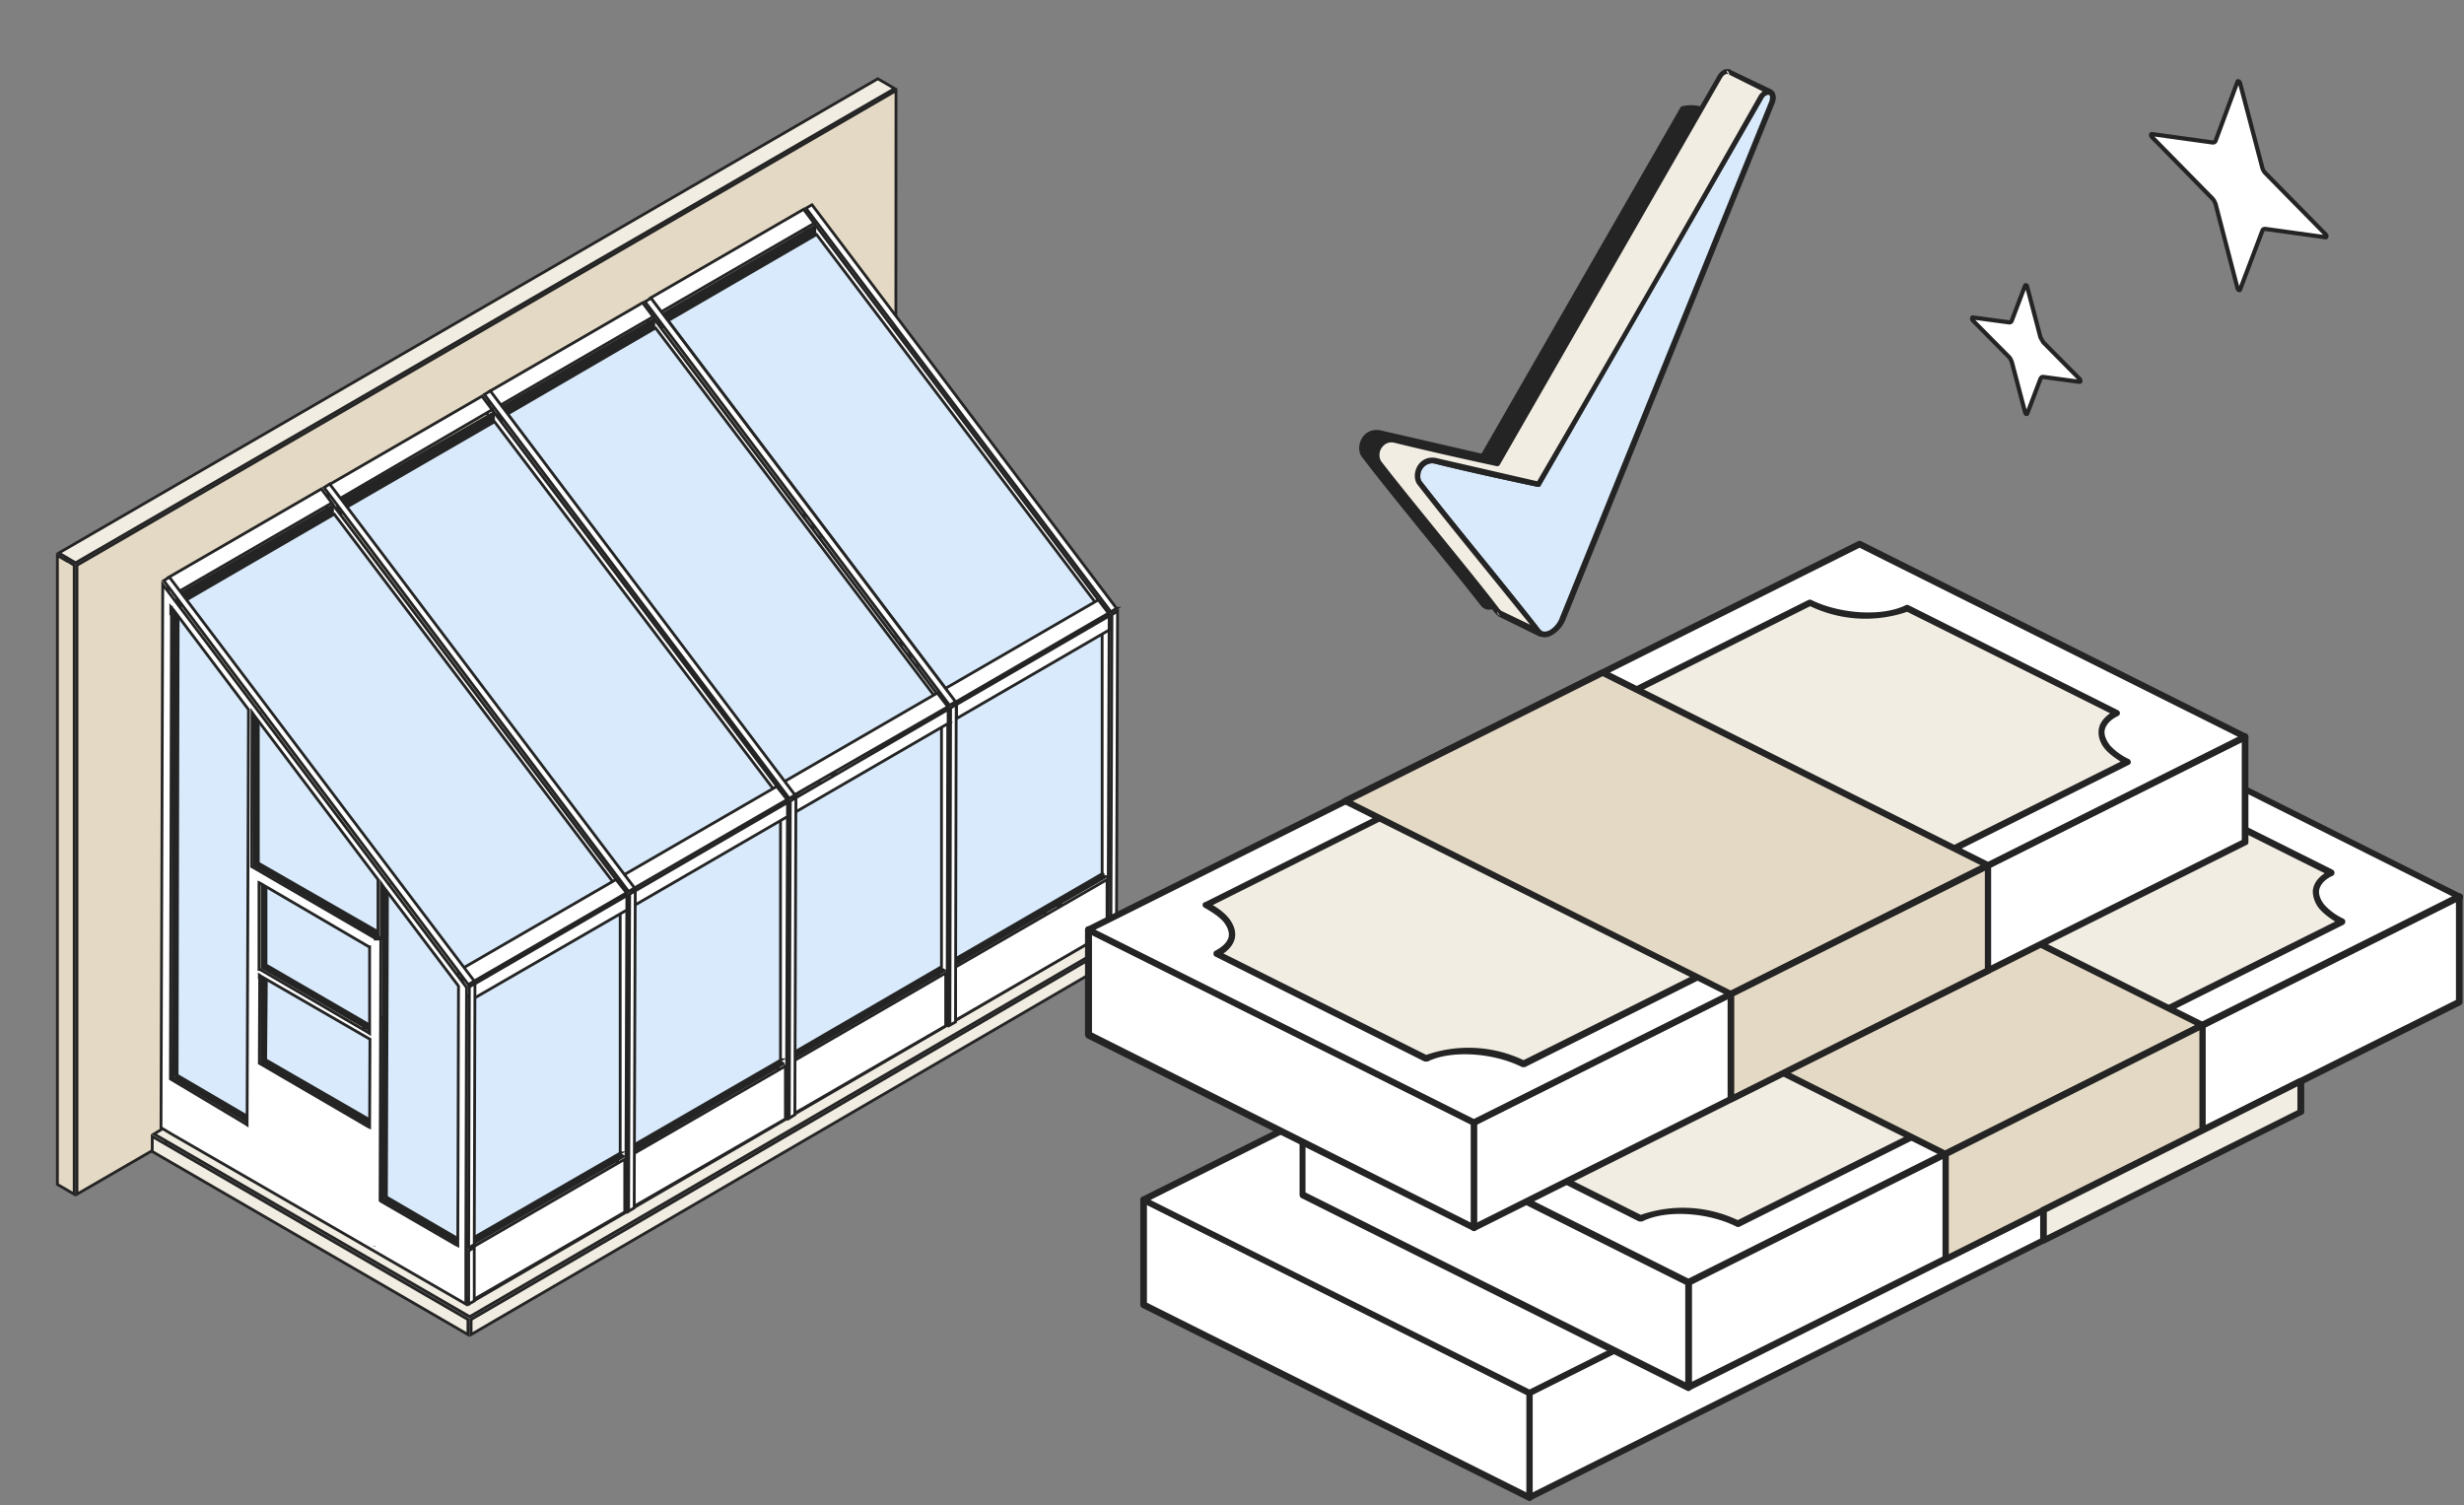 <svg xmlns="http://www.w3.org/2000/svg" width="704" height="430" fill="none"><rect width="100%" height="100%" fill="#808080" stroke="none"/><style><![CDATA[.B{fill:#fff}.C{fill:#242424}.D{stroke-width:.8}.E{fill:#f2ede2}.F{fill:#d8eafb}.G{stroke:#242424}.H{fill:#e4d9c4}]]></style><g class="D G"><path d="M255.9 205.7 22 341.2V161.5L256 25.9l-.1 179.8Z" class="H"/><path d="m255.6 25.3-234 135.5-4.8-2.8 234-135.5 4.8 2.8Z" class="E"/><path d="m18.8 160 2.4 1.5v179.7l-4.8-2.8V158.7l2.4 1.4Z" class="H"/><g class="E"><path d="M315.4 266.4v4.3L229.7 221v-4.3l85.7 49.7ZM133.7 377v4.3L43.5 329v-4.3l90.2 52.3ZM323.6 271.2l-189 110.1V377l189-110.1v4.3Z"/><path d="m323.2 266.2-189 110L44 324l3.3-2 86.6 50.3.2.2.2-.2L316 266.5l.6-.3-.6-.4-86-49.8 3.4-2 89.8 52.2Z"/></g><path d="M258.6 214.5l-1.6 1-23.7-13.7 1.6-1 23.7 13.7zm29.8 17.4l-1.6.9-25.8-15 1.6-1 25.8 15zm27 15.6l-1.6 1-23-13.4 1.7-1 23 13.4z" class="B"/></g><mask id="A" width="4" height="136" x="232" y="66" maskUnits="userSpaceOnUse"><path stroke="#fff" d="m234.5 200.1-1.6 1 .4-132.8 1.6-1-.4 132.8Z" class="B D"/></mask><g mask="url(#A)" class="B D G"><path d="m234.5 200.1-2.8 1.7 1.6-133.5 1.6-1-.4 132.8Z"/></g><mask id="B" width="3" height="115" x="260" y="103" maskUnits="userSpaceOnUse"><path stroke="#fff" d="m262.2 216.2-1.6 1 .3-112.3 1.6-1-.3 112.3Z" class="B D"/></mask><g mask="url(#B)" class="B D G"><path d="m262.2 216.2-2.5 1.4 1.2-112.7 1.6-1-.3 112.3Z"/></g><mask id="C" width="3" height="94" x="290" y="142" maskUnits="userSpaceOnUse"><path stroke="#fff" d="m292 233.5-1.5 1 .2-90.2 1.6-1-.2 90.2Z" class="B D"/></mask><g mask="url(#C)" class="B D G"><path d="m292 233.5-2.5 1.5 1.2-90.7 1.6-1-.3 90.2Z"/></g><path d="M319 173.8l-1.6 1-87.1-115.3 1.7-1 87 115.3zm0 91.4l-1.6 1 .3-90.6 1.6-1-.3 90.6z" class="B D G"/><g opacity=".4" style="mix-blend-mode:multiply"><use href="#E" class="B"/><use href="#E" class="D G"/></g><g class="G"><g class="D"><g class="B"><path d="m316.9 175.5-.3 90.7-87-50.5.5-155.2 86.8 115Zm-27-31.4-.2 91v.2l.2.2 23.7 13.8.6.3v-.7l.2-73.4v-.2l-23.8-31.5-.7-1v1.3Zm-29.8-39.5-.3 113.2v.3h.2l26.6 15.5.6.4v-.7l.3-93.5v-.1l-.1-.1-26.6-35.2-.7-1v1.2ZM232.5 68l-.4 133.8v.2l.2.1 24.4 14.2h.7v-.4l.3-115.6-.1-.2-24.4-32.3-.7-1V68ZM272.2 276.3v15.2l-2-1.2v-15.2l2 1.2Z"/><path d="M316.3 266.4 273 291.5v-15.2l43.3-25v15.1Z"/></g><path d="m315.9 250.5-43.3 25.1-2-1.1 43.2-25.1 2 1.1Z" class="C"/><path d="M315 249.6 272.9 274v-69.1l42-24.4v69Z" class="F"/><path d="m232.6 63.8-43.7 25.3-3-4 43.7-25.3 3 4Z" class="B"/><path d="m232.8 68.1-43.6 25.3v-3.5l43.6-25.3v3.5Z" class="C"/><path d="M188.4 89.8v3l-2.7-3.4v-3.2l2.7 3.6Z" class="B"/><path d="m314 173.5-42.7 24.7-80.4-106.6L233.3 67 314 173.5Z" class="F"/><g class="B"><path d="M316.7 175.2L273 200.6l-2.9-3.9 43.7-25.3 2.9 3.8zm.2 4.8l-43.6 25.3v-4l43.6-25.3v4zm-44.4 21.2v4.1l-2.4-1.4v-2.8l-.2-.2v-3.1l2.6 3.4z"/><path d="M273 200.5l-1.7 1-87-115.3 1.7-1 87 115.3zm0 91.5l-1.6.9.2-90.6 1.6-1-.2 90.6zm-2.2-89.8l-.2 90.7-2.4-1.4.2-89.3v-.2L184 90.3v-3l86.7 114.9z"/><path d="m186.6 90.5-43.7 25.3-3-4 43.7-25.3 3 4Z"/></g><path d="m186.8 94.8-43.6 25.3v-3.6l43.6-25.2v3.5Z" class="C"/><path d="M142.4 116.4v3.1l-2.7-3.5v-3l2.7 3.4Z" class="B"/><path d="m267.9 200.2-42.7 24.7L145 118.3l42.3-24.6L268 200.2Z" class="F"/><path d="M226.2 303v15.2l-2-1.2v-15.2l2 1.2zm44-9.9l-43.2 25V303l43.2-25v15z" class="B"/><path d="m269.8 277.3-43.2 25-2-1.2 43.2-25 2 1.2Z" class="C"/><path d="M269 276.2l-42 24.4v-69l42-24.6v69.1z" class="F"/><g class="B"><path d="M270.7 202L227 227.1l-2.9-3.8 43.7-25.3 2.9 3.8zm.2 4.7L227.3 232v-4l43.6-25.3v4zM224 227.8v-.1l-.1-.1v-3.2l2.6 3.5v4.1l-2.4-1.4v-2.8z"/><path d="M227.2 227.1l-1.7 1-87.1-115.4 1.7-1 87 115.4zm-.1 91.4l-1.6 1 .3-90.6 1.6-1-.3 90.6zm-2.1-89.7l-.3 90.7-2.4-1.4.3-89.3v-.1l-.1-.1-84.3-111.7v-3L225 228.7z"/><path d="M140.7 117 97 142.5l-3-4 43.7-25.3 3 4Z"/></g><path d="m140.9 121.4-43.6 25.3V143L141 118v3.5Z" class="C"/><path d="M96.5 143v3.2l-2.7-3.6v-3l2.7 3.5Z" class="B"/><path d="m222 226.8-42.7 24.7L98.9 145l42.4-24.5L222 226.8Z" class="F"/><path d="M180.3 329.6v15.2l-2-1.2v-15.2l2 1.2zm44.1-9.9l-43.3 25v-15.1l43.3-25v15.1z" class="B"/><path d="M224 303.8 180.7 329l-2-1.2 43.2-25 2 1.1Z" class="C"/><path d="M223.2 302.8 181 327.2v-69.1l42-24.4v69.1Z" class="F"/><g class="B"><path d="M224.8 228.5l-43.7 25.3-2.9-3.8 43.7-25.3 3 3.8zm.2 4.8l-43.6 25.3v-4l43.6-25.3v4zm-44.4 21.2v4.1l-2.4-1.4v-2.9l-.2-.1V251l2.6 3.4z"/><path d="M181.3 253.7l-1.7 1-87-115.4 1.6-1 87.1 115.4zm-.1 91.4l-1.6 1 .3-90.6 1.6-1-.3 90.6zm-2.1-89.7l-.3 90.7-2.4-1.4.3-89.3v-.1l-.1-.1-84.3-111.7v-3l86.8 114.9z"/><path d="M94.8 143.7 51.1 169l-3-4 43.7-25.3 3 4Z"/></g><path d="m95 148-43.6 25.2v-3.5L95 144.5v3.5Z" class="C"/><path d="M50.6 169.6v3.1l-2.6-3.5v-3l2.6 3.4zm83.9 186.6v15.2l-2-1.2V355l2 1.2zm44-9.9l-43.2 25v-15.1l43.2-25v15z" class="B"/><path d="m178.1 330.4-43.2 25-2-1 43.2-25.2 2 1.2Z" class="C"/><path d="M177.3 329.4L135 353.8v-69l42.2-24.5v69.1zm-1.1-76L133.4 278 53.1 171.5l42.4-24.6 80.7 106.5z" class="F"/><path d="M179 255.1l-43.7 25.3-3-3.8 43.7-25.3 3 3.8zm.1 4.9l-43.6 25.2v-4l43.6-25.3v4zm-46.8 21v-.1l-.2-.1v-3.2l2.6 3.5v4l-2.4-1.3V281z" class="B"/><path d="M72 319.2l-1.7 1-20.5-12 1.6-1 20.5 12zm4.4-17.2l-1.6 1v-23.4l1.7-.9-.1 23.4zm30.3 18.1l-1.6 1-30-17.4 1.7-1 29.9 17.4zm25.2 33.9l-1.6.9-20.6-12 1.5-1 20.7 12z" class="C"/><path d="m135.5 371.7-1.6.9v-15.2l1.6-1v15.3Z" class="B"/><path d="M76.5 275l-1.6 1v-23l1.5-.9V275zm30.3 18l-1.6 1-30-17.4 1.7-1 30 17.4zM51 306.6l-1.6.9.3-132.8 1.7-1-.4 132.9zm58.1-40l-1.6 1L73 247.4l1.5-1 34.6 20.1zm-35-20.7l-1.5.9V205l1.7-1-.3 42zm36.7 95.4l-1.5 1 .3-88.4 1.6-.9-.4 88.3z" class="C"/><path d="M135.5 280.3l-1.7 1-87-115.4 1.6-1 87.1 115.4zm0 75.3l-1.6.9.2-74.5 1.6-1-.2 74.6z" class="B"/><path d="M131.3 281.4 131 354l-20.6-12 .3-87.8 20.5 27.2ZM106 296.8l-.1 23.3-30-17.3.2-23.4 29.9 17.4Zm-34.6-94.6-.3 117-20.5-12 .3-132.2 20.5 27.2Zm34.6 68v22.9l-30-17.4v-22.9l30 17.4Zm2.3-19.2v15.4l-34.5-19.8v-41.3l34.5 45.7Z" class="F"/><path d="m133.3 282-.2 75.2v15.4L49 324l-3-1.8.5-155.2 86.7 115ZM72 204.7l-.1 42.7v.2l.2.1 35.1 20.4v.2h1.6l-.2 74.5v.2l.2.2 21.4 12.4.6.3v-.7l.2-73.4-.1-.2-21.3-28.2-.7-1v15.7l-.9-.4v-16.4l-35.3-46.8-.7-1v1.2Zm2.2 74.6-.1 24.3v.2l.2.1 30.7 17.9.6.3v-.7l.1-24.3v-.2l-.2-.1L74.7 279l-.6-.4v.7Zm-25.2-105-.3 133.1v.7h.4l-.2.3L70 321l.6.4v-.7l.4-117.9v-.1l-.1-.1-21.3-28.3-.8-.9v1.2ZM74 252.9V277h.3l30.7 17.9.6.4v-24.8h-.2l-30.8-18-.6-.3v.7Z" class="B"/><path d="M107 356v.1Z" class="H"/></g><path stroke-width="1.2" d="M640 23.7c-.1-.4-.6-.7-.7-.4l-6.3 17c-.2.3-.5.5-.9.4l-17.3-2.4c-.3 0-.3.5 0 .8l17.3 17.6c.4.4.7 1 .9 1.5l6.3 24.2c.1.4.6.7.7.4l6.4-16.9c.1-.4.4-.5.8-.5l17.3 2.4c.3 0 .3-.5 0-.8l-17.3-17.6c-.4-.4-.7-1-.8-1.4L640 23.7ZM579.2 82c0-.5-.5-.7-.6-.4l-3.8 10c-.2.4-.4.6-.8.5l-10.4-1.4c-.2 0-.2.5 0 .8L574 102c.4.4.6.9.8 1.4l3.8 14.4c0 .4.5.7.6.4l3.8-10c.2-.4.5-.6.8-.5l10.4 1.4c.3 0 .3-.5 0-.8l-10.4-10.5-.8-1.4-3.8-14.4Z" class="B"/></g><g fill-rule="evenodd"><path d="M657.3 287.6 437 398v30l220.3-110.2v-30Z" class="B"/><path d="M658.2 287.6c0-.3-.2-.5-.5-.7-.2-.2-.5-.2-.9 0L436.6 397c-.3.1-.5.4-.5.8v30c0 .4.2.6.4.8.3.2.6.2 1 0l220.2-110.2c.4-.1.6-.4.6-.8v-30h-.1Zm-1.8 1.5v28L437.9 426.4v-28l218.5-109.3Z" class="C"/><path d="M326.8 342.8 437 397.9v30l-110.2-55v-30.1Z" class="B"/><path d="M327.2 342a1 1 0 0 0-.9 0c-.3.2-.5.5-.5.8v30c0 .3.2.7.6.9l110.1 55c.3.2.7.2 1 0 .2-.2.4-.4.4-.7v-30a1 1 0 0 0-.5-1l-110.2-55Zm.5 2.3 108.4 54.1v28l-108.4-54.2v-28Z" class="C"/><path d="m326.8 342.8 220.3-110.2 110.2 55L437 398l-110.2-55.1Z" class="B"/><path d="M326.4 342c-.4 0-.6.4-.6.8s.2.6.6.8l110.1 55.2h.9l220.3-110.3c.4-.1.6-.5.6-.9a1 1 0 0 0-.6-.8l-110.1-55.1a1 1 0 0 0-.9 0L326.4 341.9Zm2.4.8 218.3-109.2 108.1 54.1L437 397l-108.2-54.1Z" class="C"/><path d="M473.7 269.3 584 324.4l-73.5 36.8L400.2 306l73.5-36.7Z" class="E"/><path d="M474.1 268.5a1 1 0 0 0-.8 0l-73.5 36.8c-.3 0-.5.4-.5.8s.2.6.5.8L510 362.1c.3.1.6.1.8 0l73.5-36.8c.3-.1.5-.4.5-.8a1 1 0 0 0-.5-.9L474 268.5Zm-.4 1.8 108.1 54.1-71.4 35.7-108.1-54 71.4-35.8Z" class="C"/><path d="M492 296.8c20.3 0 36.8 8.3 36.8 18.4 0 10.2-16.4 18.4-36.7 18.4s-36.8-8.2-36.8-18.4c0-10.1 16.5-18.4 36.8-18.4z" class="E"/><path d="M492 296c-12.3 0-23.3 3-30 7.6-4.8 3.3-7.6 7.3-7.6 11.6s2.8 8.4 7.5 11.6a55.3 55.3 0 0 0 30.2 7.7c12.3 0 23.3-3 30.1-7.7 4.7-3.2 7.5-7.3 7.5-11.6s-2.7-8.3-7.5-11.6a55.5 55.5 0 0 0-30.1-7.7Zm0 1.7c12 0 22.7 3 29.2 7.4 4.1 2.9 6.7 6.3 6.7 10.1s-2.6 7.3-6.7 10.1a53.7 53.7 0 0 1-29.1 7.4c-12 0-22.6-3-29.1-7.4-4.2-2.8-6.7-6.3-6.7-10 0-3.9 2.5-7.3 6.7-10.2a53.6 53.6 0 0 1 29-7.4Z" class="C"/><path d="M702.8 256.2 482.4 366.4v30l220.4-110.2v-30Z" class="B"/><path d="M703.7 256.2c0-.3-.2-.6-.5-.8s-.6-.2-.9 0L482 365.6c-.3.1-.5.4-.5.8v30c0 .4.2.6.4.8.3.2.6.2 1 0l220.1-110c.4-.2.6-.5.6-.9v-30zm-2 1.5v28L483.4 394.8v-28l218.5-109.2z" class="C"/><path d="m372.2 311.3 110.2 55.1v30l-110.2-55.1v-30Z" class="B"/><path d="M372.6 310.5a1 1 0 0 0-.9 0c-.3.3-.4.5-.4.8v30c0 .4.1.7.5 1l110.1 55c.3.2.7.2 1 0 .2-.2.4-.5.4-.8v-30a1 1 0 0 0-.5-.9l-110.2-55.1Zm.5 2.3 108.4 54.1v28L373 340.7v-28Z" class="C"/><path d="M372.2 311.3 592.5 201l110.3 55.1-220.4 110.2-110.2-55.1Z" class="B"/><path d="M371.8 310.5c-.3.1-.5.4-.5.8s.2.7.5.9L482 367.3c.3.1.6.1.8 0l220.3-110.2c.4-.1.6-.4.6-.8a1 1 0 0 0-.6-.9L593 200.3a1 1 0 0 0-.9 0L371.8 310.5Zm2.5.8L592.6 202l108 54.1-218.2 109.2-108.1-54.1Z" class="C"/><path d="M408.9 318.1c6.8-3.4 5.4-9.6-3.1-13.9L578.4 218c8.5 4.3 21 5 27.8 1.5l59.8 30c-6.8 3.4-5.4 9.6 3.1 14l-172.6 86.2c-8.5-4.3-21-5-27.8-1.6l-59.7-30z" class="E"/><path d="M408.5 317.3c-.3.1-.5.4-.5.8s.2.7.5.9l59.8 30h.9c6.6-3.4 18.7-2.7 27 1.5.2.1.5.1.8 0l172.6-86.3c.3-.2.5-.5.5-.9a1 1 0 0 0-.5-.8 17.2 17.2 0 0 1-5.5-4c-1-1.3-1.6-2.6-1.5-4 .2-1.6 1.5-3.2 3.9-4.3.3-.1.5-.5.5-.9a1 1 0 0 0-.5-.8l-59.9-29.9a1 1 0 0 0-.8 0c-6.6 3.3-18.7 2.6-27-1.6a1 1 0 0 0-.8 0l-172.6 86.4c-.3.1-.5.4-.5.8 0 .3.2.7.5.9 2.4 1.2 4.3 2.5 5.4 4 1 1.3 1.7 2.6 1.5 3.9-.2 1.6-1.5 3.1-3.8 4.3Zm2.3.8c2.1-1.5 3.2-3.2 3.3-5 .2-1.4-.2-2.8-1.1-4.2-1-1.6-2.8-3.2-5.2-4.6l170.6-85.4a36.6 36.6 0 0 0 27.8 1.6l58 29c-2.1 1.4-3.2 3.1-3.4 5 0 1.3.3 2.7 1.2 4.2 1 1.6 2.8 3.1 5.2 4.6l-170.7 85.3a36.7 36.7 0 0 0-27.7-1.5l-58-29Z" class="C"/><path d="M519.1 237.8 629.3 293l-73.4 36.6-110.2-55 73.4-36.8Z" class="H"/><path d="M519.5 237a1 1 0 0 0-.8 0l-73.4 36.7c-.4.2-.6.5-.6.9 0 .3.2.6.6.8l110.1 55.2h.8l73.5-36.9c.3-.1.5-.4.5-.8a1 1 0 0 0-.5-.8L519.5 237Zm-.4 1.9 108.1 54-71.4 35.8-108-54.1 71.3-35.7Z" class="C"/><path d="M629.3 323v-30l-73.4 36.6v30l73.4-36.7Z" class="H"/><path d="M629.7 323.8c.3-.2.5-.5.5-.9v-30c0-.3-.2-.6-.4-.8-.3-.2-.6-.2-1 0l-73.3 36.7c-.4.1-.5.5-.5.8v30c0 .4.1.7.4.9h1l73.3-36.7Zm-1.3-1.4-71.6 35.9v-28l71.6-35.9v28Z" class="C"/><use href="#F" class="E"/><path d="M568.4 278.1c.3 0 .5-.4.5-.8v-30c0-.4-.2-.6-.4-.8-.3-.2-.6-.2-1 0l-73.3 36.7c-.4.1-.6.4-.6.8v30c0 .4.2.6.5.8.2.2.6.2.9 0l73.4-36.7Zm-1.3-1.4-71.6 35.9v-28l71.6-35.8v28Z" class="C"/><path d="M657.3 309v8.7l-73.4 36.7v-8.7l73.4-36.8Z" class="E"/><path d="M658.2 309c0-.4-.2-.6-.5-.8-.2-.2-.5-.2-.9-.1l-73.4 36.8c-.3 0-.5.4-.5.8v8.7c0 .4.2.6.4.8.3.2.6.2 1 0l73.4-36.7c.4-.1.6-.4.6-.8v-8.8h-.1Zm-1.8 1.4v6.8L584.8 353v-6.7l71.6-35.9Z" class="C"/><path d="M641.4 210.5 421.1 320.8v30l220.3-110.3v-30Z" class="B"/><path d="M642.4 210.5c0-.3-.2-.6-.4-.8-.3-.2-.6-.2-1 0L420.7 319.9c-.3.2-.5.5-.5.9v30c0 .3.2.6.5.8.2.2.6.2.9 0l220.3-110.2c.3 0 .5-.4.5-.8v-30Zm-1.9 1.5v28L422 349.3v-28L640.5 212Z" class="C"/><path d="M311 265.6l110 55.2v30l-110-55.2v-30z" class="B"/><path d="M311.4 264.8a1 1 0 0 0-1 0c-.2.3-.4.5-.4.8v30c0 .4.2.7.5 1l110.2 55c.2.2.6.2.9 0 .2-.2.4-.5.4-.8v-30a1 1 0 0 0-.5-.9l-110.1-55Zm.5 2.3 108.3 54.2v28L312 295v-28Z" class="C"/><path d="m311 265.6 220.3-110.2 110.1 55.1-220.3 110.3L311 265.6Z" class="B"/><path d="M310.6 264.8c-.3.1-.5.5-.5.8 0 .4.2.7.5.9l110.1 55c.3.2.6.2.9 0l220.3-110.1c.3-.2.5-.5.5-.9a1 1 0 0 0-.5-.8l-110.2-55.1a1 1 0 0 0-.8 0L310.6 264.8Zm2.4.8 218.3-109.1 108.1 54-218.3 109.2-108-54Z" class="C"/><path d="M347.6 272.4c6.8-3.4 5.5-9.6-3-13.9L517 172.2c8.6 4.3 21 5 27.8 1.6l59.9 30c-6.8 3.3-5.5 9.6 3 13.8L435.4 304c-8.5-4.3-21-5-27.8-1.6l-59.9-30Z" class="E"/><path d="M347.2 271.7c-.3 0-.5.4-.5.8 0 .3.2.7.5.8l59.8 30h.9c6.6-3.3 18.7-2.6 27 1.6h.8l172.6-86.4c.3-.1.5-.4.5-.8a1 1 0 0 0-.5-.8 17.1 17.1 0 0 1-5.5-4c-1-1.4-1.6-2.7-1.5-4 .2-1.6 1.5-3.2 3.8-4.3.4-.2.6-.5.6-.9a1 1 0 0 0-.6-.8l-59.8-30a1 1 0 0 0-.8 0c-6.6 3.3-18.7 2.6-27-1.5a1 1 0 0 0-.8 0l-172.5 86.4c-.4 0-.6.4-.6.8 0 .3.2.6.6.8 2.3 1.3 4.2 2.6 5.4 4 1 1.3 1.6 2.6 1.5 4-.2 1.5-1.5 3-4 4.3Zm2.4.7c2-1.4 3.2-3.2 3.3-5 .1-1.4-.3-2.8-1.2-4.2-1-1.6-2.8-3.2-5.2-4.6l170.7-85.4a36.7 36.7 0 0 0 27.7 1.6l58 29c-2 1.4-3.2 3.1-3.3 5-.1 1.3.2 2.7 1.1 4.2 1 1.6 2.8 3.1 5.2 4.6l-170.6 85.3a36.7 36.7 0 0 0-27.8-1.5l-58-29Z" class="C"/><path d="M457.9 192.2l110.1 55-73.4 36.8-110.2-55 73.5-36.7z" class="H"/><path d="M458.3 191.4a1 1 0 0 0-.9 0L384 228c-.3.1-.5.5-.5.9 0 .3.2.6.5.8l110.2 55.1c.2.2.5.2.8 0l73.4-36.7c.3-.2.5-.5.5-.9a1 1 0 0 0-.5-.8l-110.1-55.1Zm-.4 1.8 108 54-71.4 35.8-108-54.1 71.4-35.7Z" class="C"/><use href="#F" class="H"/><g class="C"><path d="M568.4 278.1c.3 0 .5-.4.5-.8v-30c0-.4-.2-.6-.4-.8-.3-.2-.6-.2-1 0l-73.3 36.7c-.4.1-.6.4-.6.8v30c0 .4.2.6.5.8.2.2.6.2.9 0l73.4-36.7zm-1.3-1.4l-71.6 35.9v-28l71.6-35.8v28zM481 31c1.9-.3 3.7-.2 5.3.3l-55.6 137.4c-.8 1.9-2 3.4-3.5 4.2-1.4.7-2.7.5-3.6-.5-7.6-10-25.3-31.2-33.7-42.1-2-2.5.2-7.7 4.5-6.6 12 3 29.3 6.7 29.3 6.7L480.9 31z"/><path d="M480.8 30.3a1 1 0 0 0-.6.3l-56.9 99-28.7-6.6c-3.1-.7-5.3 1.1-6 3.4-.5 1.5-.3 3.3.7 4.4 8.3 10.9 26 32.2 33.7 42.1 1 1.4 2.7 1.7 4.5.7a9 9 0 0 0 3.9-4.5L487 31.7V31c0-.2-.2-.4-.5-.4-1.7-.6-3.6-.7-5.7-.3zm.6 1.5c1.4-.2 2.7-.2 3.8 0L430 168.6a7 7 0 0 1-3.2 3.7c-1 .5-2 .5-2.5-.3-7.6-10-25.4-31.2-33.8-42.1-.6-.8-.7-2-.3-3 .5-1.5 1.9-2.9 4-2.4 12 3 29.3 6.7 29.3 6.7.3 0 .7-.1.8-.4.1.1 35-59.7 57.1-99z"/></g><path d="M410.3 131.7c-4.4-1-6.4 4-4.5 6.6 8.4 10.9 26 32.1 33.7 42 .8 1 2.1 1.3 3.6.5a8 8 0 0 0 3.5-4.1l59.7-147.5c.5-1.3.3-2.6-.5-2.9s-2 .4-2.7 1.6l-63.5 110.4s-17.2-3.6-29.3-6.6z" class="F"/><path d="M410.5 131c-3-.8-5.3 1-6 3.3-.5 1.5-.3 3.3.7 4.4 8.3 10.9 26 32.2 33.7 42.1 1 1.4 2.7 1.7 4.5.7a9 9 0 0 0 3.9-4.5L507 29.6c.4-1 .5-2 .2-2.7-.2-.7-.6-1.1-1.2-1.3-.5-.2-1-.2-1.7 0-.7.4-1.4 1-2 2l-63.1 109.9-28.7-6.6zm-.3 1.5c12 3 29.2 6.6 29.2 6.6.3 0 .7 0 .8-.4l63.5-110.4c.2-.5.6-1 1-1.1.3-.1.5-.3.7-.1.2 0 .3.2.3.5 0 .4 0 .9-.2 1.4l-59.8 147.4a7 7 0 0 1-3 3.7c-1.1.5-2 .5-2.6-.2-7.7-10-25.4-31.3-33.8-42.2-.6-.7-.7-1.9-.4-3 .7-1.4 2.1-2.8 4.3-2.2z" class="C"/><path d="M440.4 181l-11.8-5.9c-.3 0-.6-.3-.8-.7-7.6-9.9-25.4-31.2-33.7-42-2-2.6.1-7.7 4.5-6.6 12 3 29.3 6.6 29.3 6.6L491.3 22c.7-1.3 1.8-2 2.7-1.6l.2.1 11.6 5.8c-1-.4-2 .3-2.8 1.5a9962.4 9962.4 0 0 1-63.4 110.5s-17.2-3.6-29.3-6.6c-4.4-1-6.4 4-4.5 6.6 8.4 10.9 26 32.1 33.7 42 .3.4.6.6.9.7z" class="E"/><path d="M505.8 27.1c.4 0 .6-.2.8-.4v-.1c0-.4 0-.7-.4-1L494.5 20l-.2-.2a3.34 3.34 0 0 0-1.7.1c-.7.3-1.5 1-2 2l-63.2 109.8c-3-.6-18-3.8-28.7-6.5-3.1-.7-5.3 1.1-6 3.4-.5 1.5-.3 3.3.7 4.4 8.3 10.9 26 32.2 33.7 42.1l1 1 11.8 5.8h.4c.4 0 .7-.2.8-.6 0-.4-.2-.8-.5-.9l-.5-.4c-7.6-10-25.3-31.3-33.7-42.2-.7-.7-.7-1.9-.4-3 .5-1.5 2-2.8 4-2.3 12.1 3 29.3 6.6 29.3 6.6.4 0 .8 0 .9-.4l63.4-110.4c.3-.5.7-.9 1-1 .3-.2.5-.3.7-.2l.5.1zM494 21.3l9.6 4.8c-.4.4-.9.8-1.2 1.4a9833 9833 0 0 1-63.2 110l-28.7-6.6c-3-.7-5.3 1.1-6 3.4-.5 1.5-.3 3.3.7 4.4 7.8 10.1 23.5 29.2 32 39.8l-8.3-4-.5-.5c-7.6-10-25.3-31.2-33.7-42.1-.6-.8-.7-2-.4-3 .5-1.5 2-2.9 4.1-2.4 12 3 29.3 6.7 29.3 6.7.3 0 .7-.1.8-.4l63.4-110.4c.3-.5.7-1 1-1.1s.5-.3.8-.1h.3zM428.6 176s-.7-1.4-.8-1.2c-.3.8.8 1.2.8 1.2zm65.6-154.7c-.1 0-.6-1.3-.7-1.2-.4.7.6 1.2.7 1.2z" class="C"/></g><defs ><path id="E" d="m314.9 175-.2 72.5-23-13.3.2-89.7 23 30.4Zm-27-35.8-.2 92.7-25.9-15 .3-111.8 25.8 34.1Zm-29.8-39.4-.3 114.8-23.7-13.8.4-132.3L258 99.8Z"/><path id="F" d="M568 277.3v-30L494.6 284v30l73.4-36.7Z"/></defs></svg>